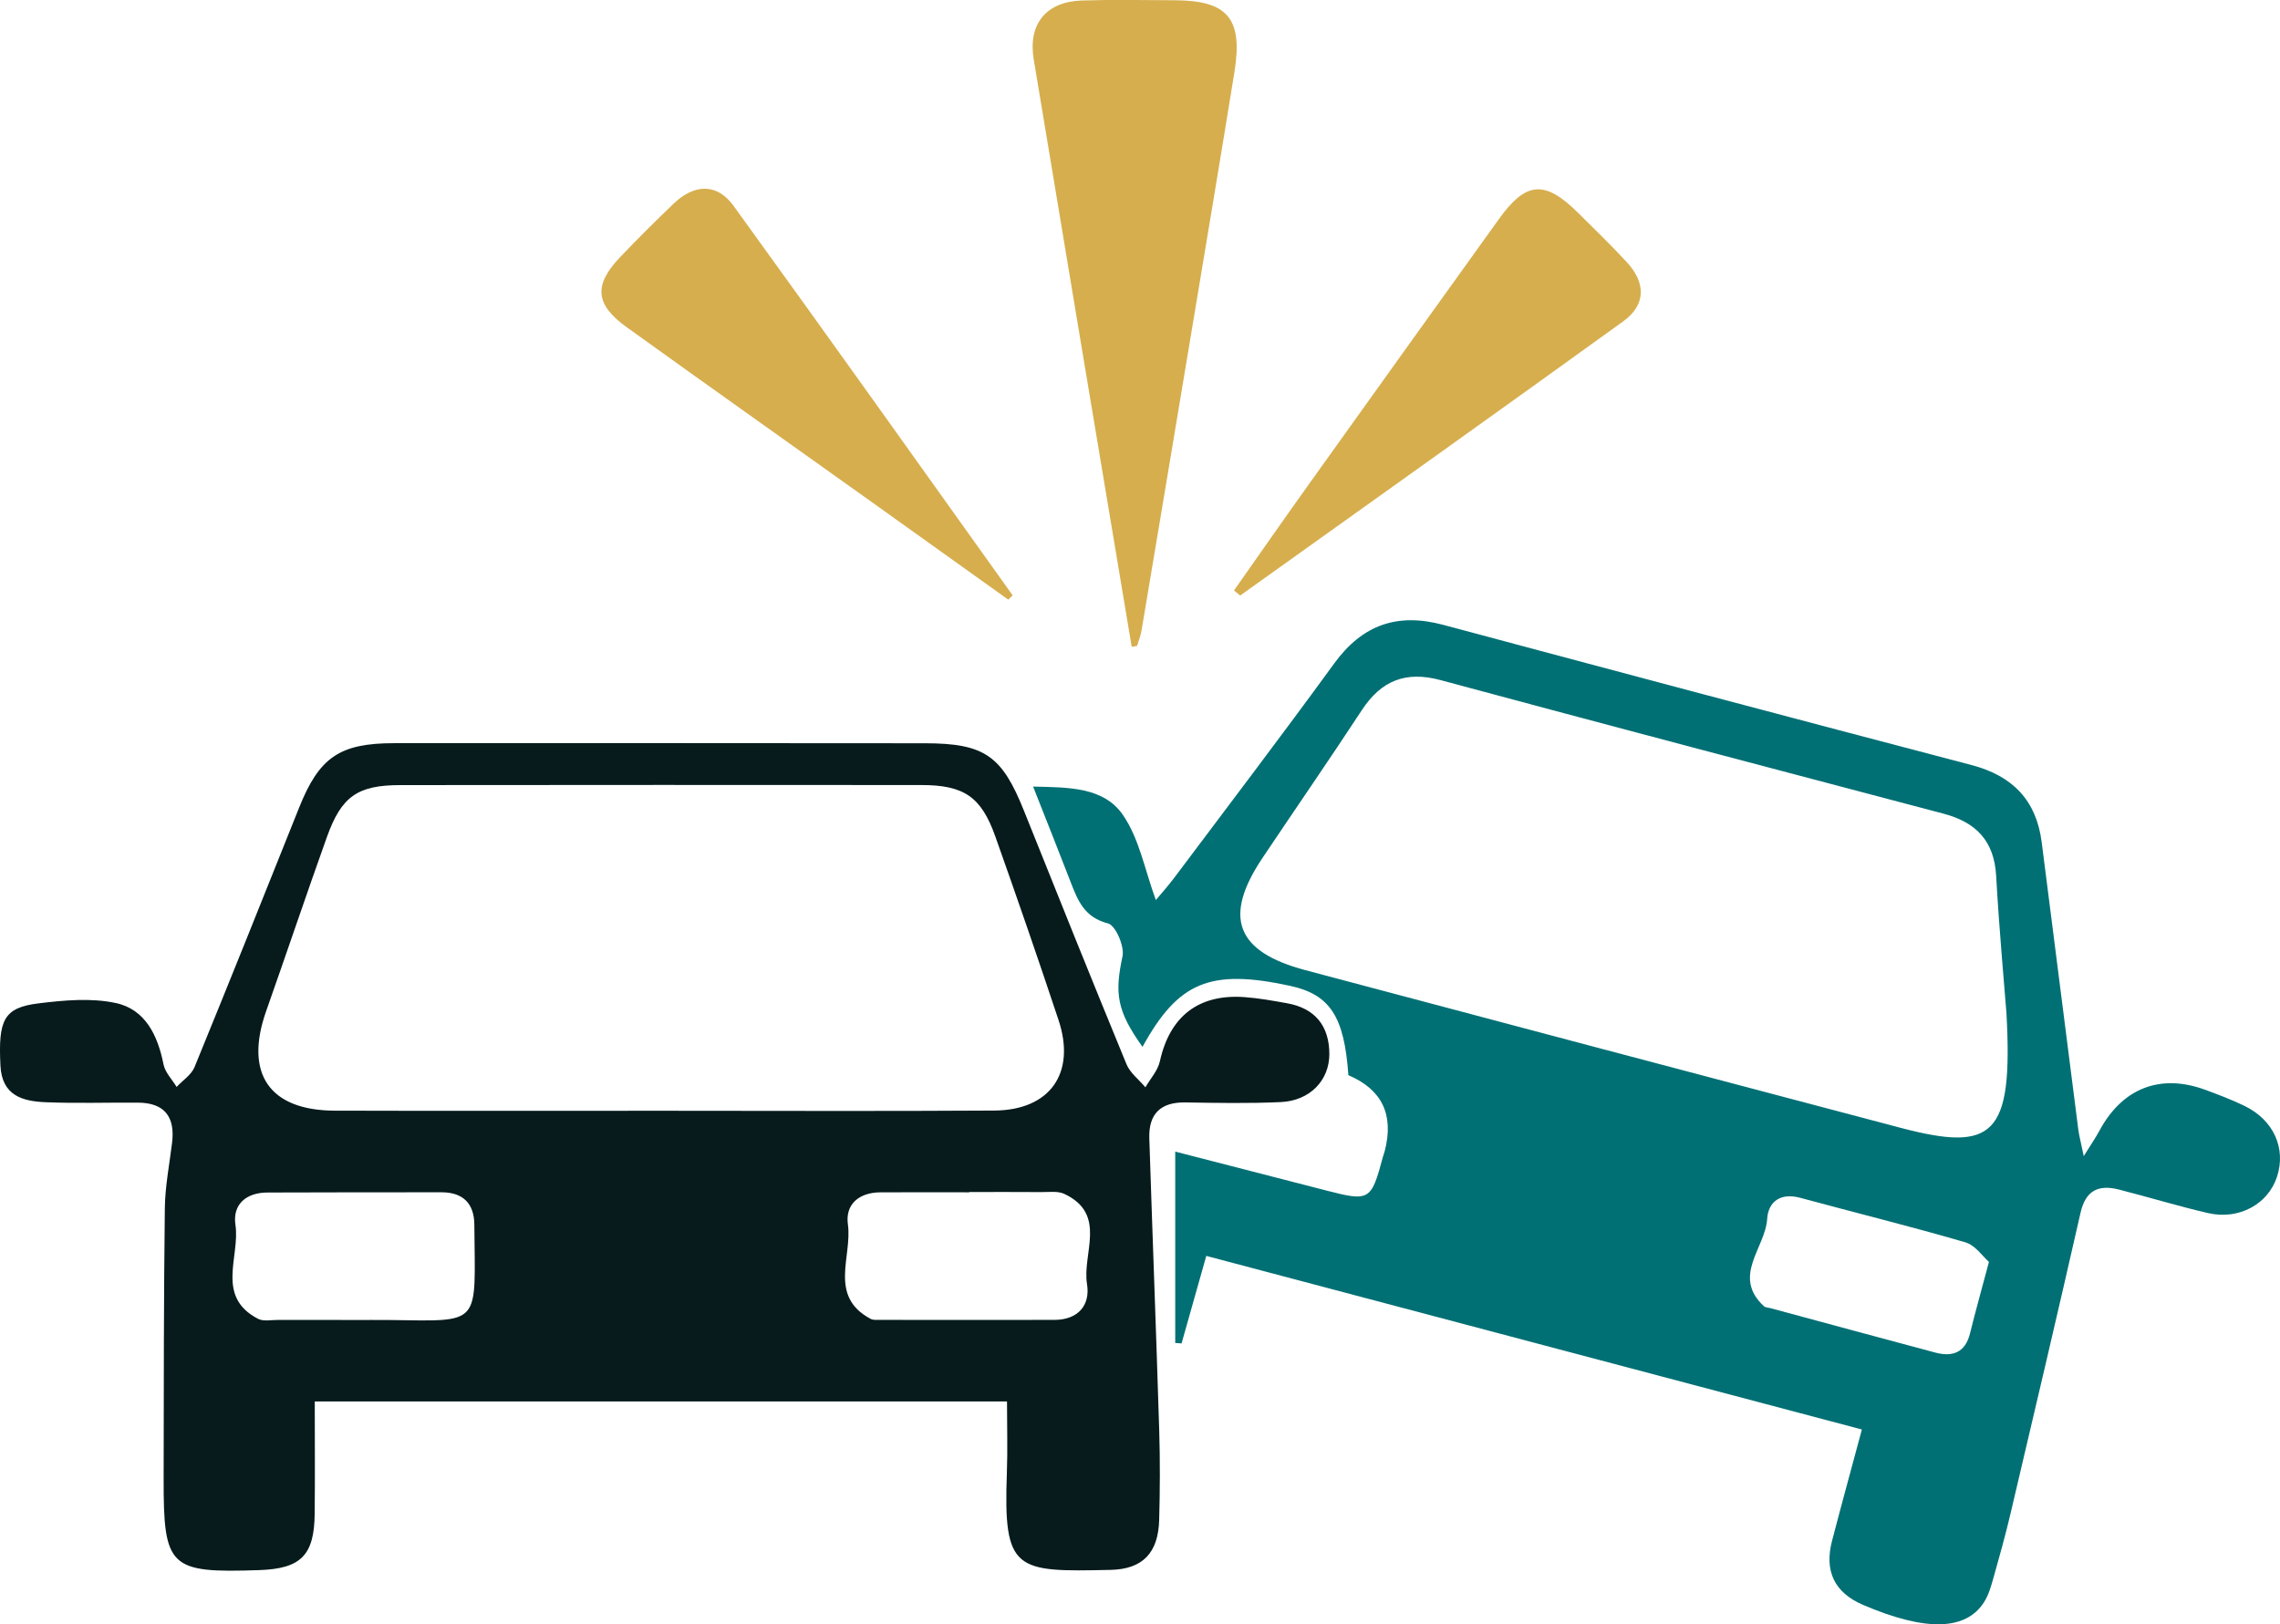 <svg xmlns="http://www.w3.org/2000/svg" id="katman_1" data-name="katman 1" viewBox="0 0 1080 769.55"><defs><style>      .cls-1 {        fill: #007074;      }      .cls-1, .cls-2, .cls-3 {        stroke-width: 0px;      }      .cls-2 {        fill: #071b1c;      }      .cls-3 {        fill: #d6ae4d;      }    </style></defs><path class="cls-2" d="M477.04,663.95H149.1c0,18.25.15,35.76-.04,53.27-.21,19.67-6.57,25.97-26.26,26.64-42.63,1.45-45.36-1.11-45.29-43.43.07-42.7.05-85.4.57-128.09.13-10.33,2.18-20.65,3.43-30.96,1.49-12.23-3.52-18.92-16.17-18.99-14.59-.09-29.19.4-43.76-.2-10.92-.45-20.65-3.13-21.37-17.28-1.1-21.73,1.55-27.52,18-29.55,12.12-1.49,24.99-2.68,36.69-.15,13.97,3.02,19.84,15.38,22.56,29.07.76,3.82,4.06,7.12,6.2,10.67,2.89-3.11,6.99-5.73,8.49-9.41,16.76-40.9,33.16-81.95,49.57-122.99,9.47-23.69,19.11-30.44,44.85-30.46,83.88-.05,167.76-.05,251.64.04,28.18.03,36.42,5.96,46.83,31.99,16.03,40.08,32.12,80.13,48.55,120.04,1.72,4.18,5.92,7.33,8.97,10.96,2.35-4.08,5.88-7.91,6.85-12.3,4.69-21.3,18.29-32.03,40.21-30.42,6.73.5,13.42,1.72,20.08,2.91,13.26,2.38,19.91,10.75,19.99,23.91.08,12.65-9.27,22.26-22.92,22.9-15.08.7-30.21.41-45.32.17-11.8-.19-17.41,5.55-17.04,16.99,1.5,46.22,3.28,92.43,4.7,138.66.43,14.05.36,28.13-.03,42.18-.43,15.49-7.71,23.3-23,23.63-45.24,1-50.86.84-49.14-46.03.4-10.83.06-21.69.06-33.78ZM313.23,526.24c52.59,0,105.18.24,157.77-.1,26.42-.17,38.76-17.77,30.4-42.92-9.67-29.09-19.69-58.06-29.94-86.95-6.68-18.81-14.83-24.34-35.06-24.35-82.27-.07-164.54-.05-246.81.03-20.21.02-27.84,5.32-34.75,24.62-9.8,27.39-19.06,54.98-28.75,82.41-10.44,29.56,1.41,47.12,32.49,47.21,51.55.16,103.1.04,154.64.05ZM459.11,564.75v.12c-14.02,0-28.04-.04-42.05.01-10.12.04-16.78,5.65-15.42,15.26,2.13,15.14-9.37,33.93,10.73,44.68,1.26.68,3.06.49,4.6.49,27.52.03,55.03.08,82.55,0,11.19-.04,17.02-6.97,15.38-16.98-2.37-14.48,9.77-33.06-10.76-42.71-3.05-1.44-7.15-.82-10.77-.85-11.42-.09-22.84-.03-34.27-.03ZM167.25,625.37c5.71,0,11.41-.06,17.12,0,44.25.54,40.67,3.08,40.32-45.16-.08-10.11-5.44-15.34-15.51-15.35-27.49-.04-54.98.05-82.47.11-10.22.02-16.63,5.72-15.18,15.35,2.26,15.08-9.58,33.96,10.71,44.49,2.5,1.3,6.13.52,9.23.53,11.93.04,23.86.02,35.79.01Z"></path><path class="cls-1" d="M881.94,677.24c-104.82-27.76-207.17-54.86-310.54-82.24-4.23,14.96-7.97,28.21-11.71,41.46l-3-.22v-90.65c23.07,5.94,47.37,12.19,71.67,18.46,20.32,5.25,21.18,4.75,26.68-15.87.27-1.01.66-1.98.92-2.99q6.61-25.65-17.25-35.81c-1.93-27.83-8.74-38.25-27.69-42.34-37.76-8.16-52.89-1.89-69.83,28.92-12.25-17.09-13.23-25.37-9.47-42.91,1.01-4.73-3.3-14.65-6.86-15.56-11.15-2.84-14.3-10.77-17.69-19.55-5.58-14.48-11.34-28.89-17.8-45.28,16.95.36,33.41.23,42.5,13.37,7.82,11.3,10.42,26.21,15.64,40.37,2.02-2.44,5.62-6.41,8.82-10.68,25.3-33.73,50.84-67.28,75.64-101.37,13.36-18.36,29.89-24.16,51.7-18.31,83.35,22.37,166.77,44.52,250.25,66.42,19.38,5.09,30.65,16.66,33.19,36.49,5.82,45.39,11.54,90.79,17.35,136.18.38,2.94,1.18,5.83,2.58,12.6,3.69-5.95,5.75-8.9,7.44-12.05,10.78-20.08,28.73-27.16,49.91-19.44,6.35,2.32,12.7,4.74,18.77,7.68,13.81,6.68,19.82,20.1,15.43,33.58-4.22,12.96-18,20.59-32.65,17.22-14.18-3.27-28.12-7.56-42.23-11.15-9.61-2.45-15.77.3-18.2,11.03-10.8,47.56-21.99,95.03-33.16,142.5-2.38,10.12-5.17,20.14-8,30.15-1.12,3.97-2.26,8.15-4.41,11.59-8.6,13.8-27.83,14.18-57.44,1.5-13.67-5.85-18.39-16.14-14.7-30.31,4.43-17,9.08-33.93,14.15-52.81ZM950.46,480.43c-1.06-13.68-3.44-39.59-4.92-65.56-.95-16.6-9.61-25.35-25.02-29.41-79.42-20.93-158.85-41.86-238.15-63.25-16.58-4.47-28.12.25-37.31,14.26-15.41,23.49-31.37,46.62-47.01,69.95-18.83,28.07-12.62,44.46,20.3,53.21,93.94,24.96,187.87,49.91,281.86,74.67,44.07,11.61,53.36,3.85,50.24-53.86ZM942.13,597.84c-2.87-2.48-6.44-7.9-11.18-9.28-25.92-7.56-52.15-14.02-78.21-21.08-9.24-2.5-15.14,1.7-15.66,10.01-.86,13.75-16.87,27.13-1.54,41.35.68.63,1.96.61,2.96.88,26.05,7.03,52.09,14.12,78.17,21.07,8.27,2.2,14.26.03,16.52-9.15,2.48-10.08,5.29-20.07,8.94-33.79Z"></path><path class="cls-3" d="M536.07,306.44c-15.49-92.78-31.06-185.56-46.42-278.36-2.77-16.76,5.96-27.32,22.88-27.85,14.57-.46,29.17-.16,43.76-.11,25.24.07,32.53,8.62,28.44,33.98-6.21,38.51-12.67,76.98-19.07,115.46-8.28,49.76-16.59,99.51-24.95,149.25-.41,2.44-1.39,4.79-2.11,7.19-.84.15-1.69.3-2.53.44Z"></path><path class="cls-3" d="M477.63,284.11c-21.74-15.55-43.46-31.11-65.22-46.63-38.53-27.49-77.16-54.83-115.57-82.47-15.01-10.81-15.7-19.97-3.04-33.25,8.25-8.66,16.74-17.11,25.39-25.37,9.65-9.23,20.41-9.74,28.25,1.09,44.4,61.29,88.22,123,132.23,184.56-.68.69-1.37,1.38-2.05,2.07Z"></path><path class="cls-3" d="M584.54,279.72c11.52-16.37,22.94-32.81,34.58-49.1,30.24-42.32,60.56-84.59,90.89-126.84,12.85-17.9,21.72-18.58,37.49-2.96,7.77,7.69,15.61,15.31,23.04,23.32,9.07,9.78,9.29,20.21-1.71,28.15-60.29,43.52-120.89,86.61-181.38,129.85-.97-.81-1.94-1.61-2.91-2.42Z"></path></svg>